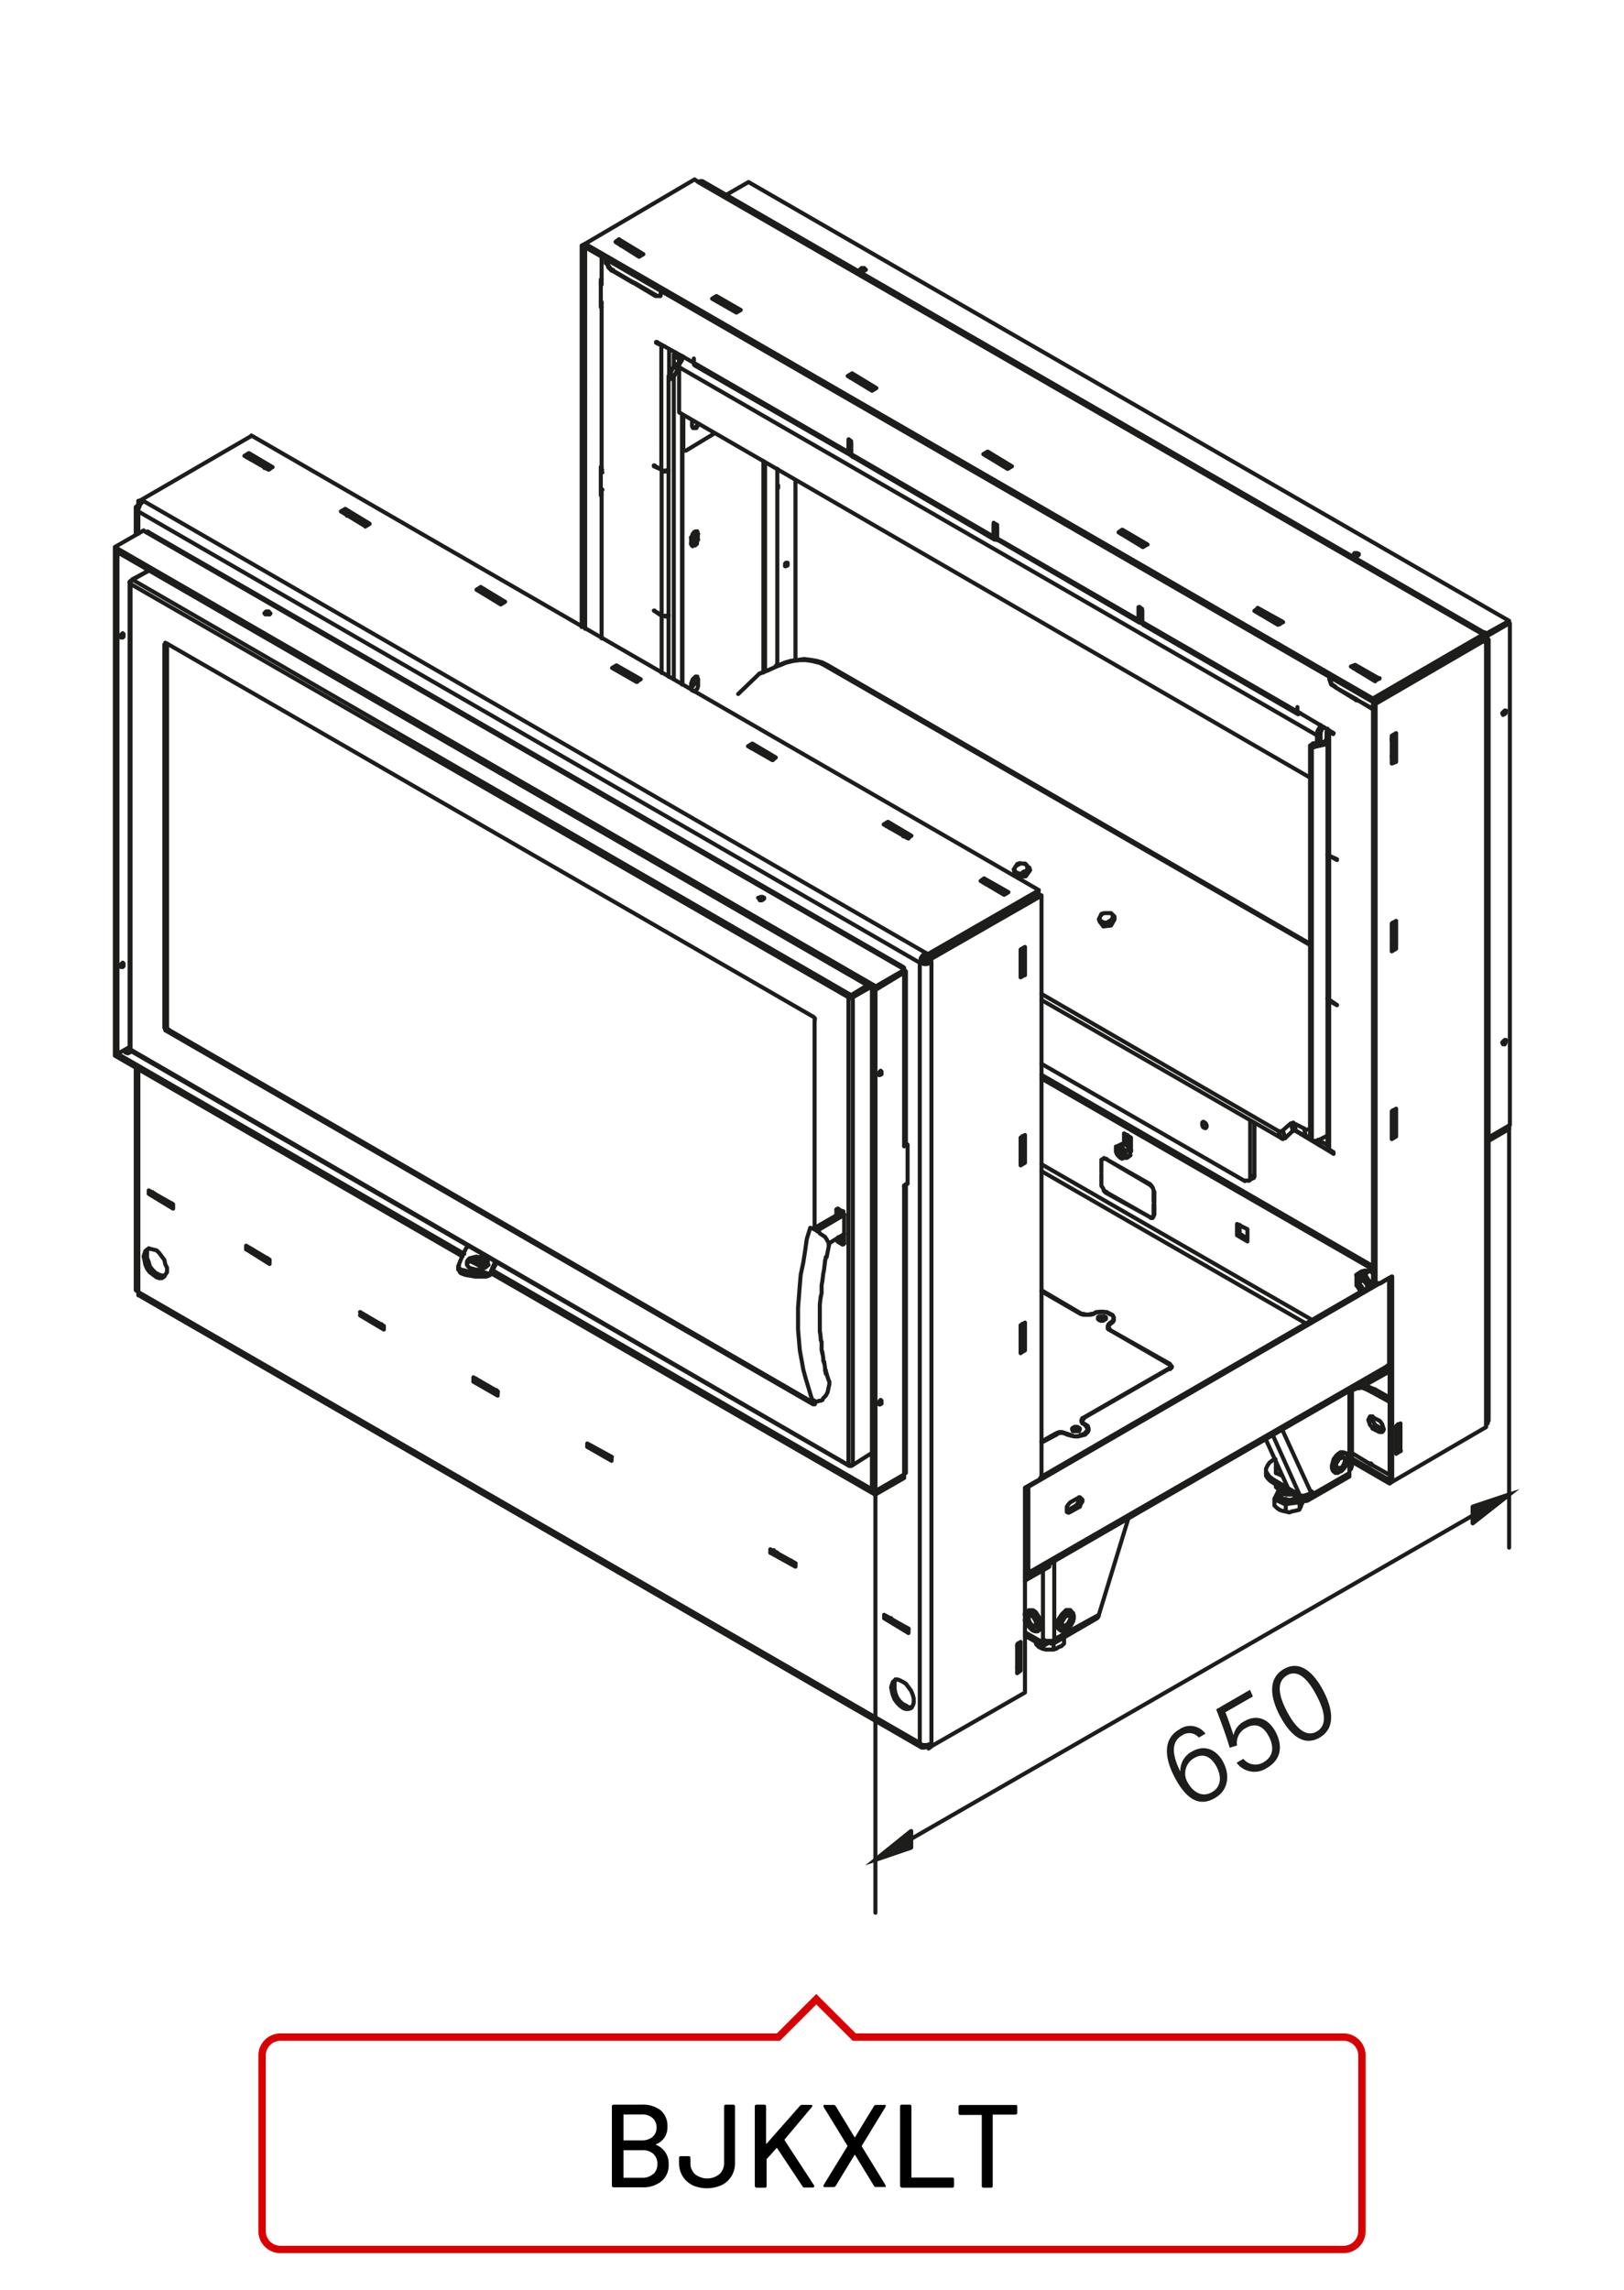 <?xml version="1.0"?>
<svg xmlns="http://www.w3.org/2000/svg" viewBox="0 0 220 310" width="300" height="423"><defs><style>.cls-1,.cls-3,.cls-4{fill:none;}.cls-1,.cls-3{stroke:#1d1d1b;stroke-width:0.55px;}.cls-1{stroke-linecap:round;stroke-linejoin:round;}.cls-2{fill:#1d1d1b;}.cls-3{stroke-miterlimit:10;}.cls-4{stroke:#d90003;}</style></defs><title>bjkxlt</title><g id="BJKXL"><g id="bjkxlt"><path class="cls-1" d="M92.57,60.82l.12.12m0,0-.12-.23m.24.23h-.12m.24,0h-.12m-.24-.23v.11m-.12-.23.12.12m0,0-.12-.12m4.36-2-3.88,2.35m-.36-.23v-4.6m-.12,0v4.48m0-12.37v.12m2,9.19v-.24m-.23.47.23-.23m-.35.35.12-.12m-.35.12h.23m-.23,0-.12-.24m.24.24h-.12m.23,0H94m.35,0H94.1m.35-.24-.11.24m.35-.47-.24.23m-.7,0v-.82m84.66,97.62,1.42-.71m-2.12.35V101.45m-.24,52.28V101.09m.24,53.23-.24-.47m0-.12.24.35m.47.36h.23m-.47,0h.24m-.47-.12.23.12m-.23-.36v.24m-.24-.47v-.12m2.12-53-1.53.35m-.24-.47,1.54-.23m.35-.47V99m-1.89,2.11h.24m-.35.24.11-.24m-.11.36v-.12m-.24-.24.24.36m.35-.36-.24-.47m1.77.12.24-.12m-.47-.23.23.35m0-.47-.23.12m.23-.24v.12m.12-.35-.12.23m-2.12.71v.23m.24-.35-.24.12m.35-.24-.11.12m2.12-.59-.12-.23m0-.94.12.23m0-.23h-.12m.12-.12V99m-2.36,6.24L92,55.76m87,43.1-.11.35m.23-.59-.12.24m.36-.47-.24.23m-.23.59v1.18m-.48.12v-1m.36-1.06.12-.35m-.36.71.24-.36m-.36.71.12-.35m-.12.7v-.35m0,.35L92,49.64m0-.36v.36m.24-.71-.24.35m.36-.7-.12.35m.35-.71-.23.36M92,49.64v6.12m77.13,104.09.59-.35m.23-.47-.58.35m.58-.12V159m-.11.47.11-.24m-.23.24h.12m-.95.35h-.23m.35,0h-.12m.36,0H169m.36-.23-.12.23m.12-.47v.24m.58-.59V152m-.58-.23v7.65m-.71.47L141.09,144m21.78,8.36v-.24m.12.47-.12-.23m.35.35-.23-.12m.35.12h-.12"/><path class="cls-1" d="M18.74,68.83l.12-.23m-.12.58v-.35m.71-1.06,106,61.23m-.23.59.23-.24m-.35.48.12-.24m-.12.47v-.23m.71.23.35.24m0-.47v.47M18.86,68.36l-.12-.12M19.1,68v.11m-.36.12v-.47m107,62.29v-.35m-1.18.59L18.74,69.18m15-7.89,3.19,1.89M34.05,62l-.36-.23m2.83,1.64-.24-.11m.6-.12-.48.35m0,0-3.29-1.88m0,0,.58-.36m0,0v.48m0,0-.23.11m99.85,57,3.3,1.88m-2.94-1.3-.36-.11m2.95,1.64-.35-.23m-3.07-1.53.47-.35m0,0v.47m0,0-.11.11m2.82,1.65-3.18-1.88m3.77,1.53-.59.35"/><path class="cls-1" d="M86.21,92.26l-3.29-1.88m0,0,.59-.35m0,.47-.12.11m.12-.58v.47m0-.47,3.29,1.88m-.47.24L83.51,90.5m3.29,1.41-.59.35M67.84,81.78l-3.29-2m0,0,.58-.35m0,.59H65m.11-.59V80m0-.59,3.3,2m-.47.12L65.13,80m3.3,1.41-.59.35M49.48,71.18l-3.3-2m0,0,.59-.35m0,.59h-.12m.12-.59v.59m0-.59,3.29,2m-2.94-1.29-.35-.12M49.59,71l-.11-.12m.58,0-.58.35m88.31,151.44.47-.36m0,0v3.89m-.35-.24v-.11m.35.35-.35-.24m.35.24-.47.35m0-.47.12-.12m-.12.59v-3.88m-18-3.54.47-.11m2.59,1.41.24.23M120.24,219l.48.23m-.48-.35V219m-.47-.36,3.3,1.89m-3.3-1.42v-.47m3.3,2.47-3.3-2m3.3,1.42v.58M33.34,169.16l.35-.12m2.59,1.41.24.12M33.69,169l.48.23m-.48-.35V169m-.35-.36,3.18,1.89m-3.18-1.41v-.48m3.18,2.48-3.18-2m3.18,1.41v.59m12.25,6.94.35-.23m15,9.18.35-.23m15.07,9.06.35-.23m0,0,3,1.65m-15.66-9.07.23.24m-2.94-1.65.59.23m-.59-.35v.12M51.71,179.4l.24.12m-2.83-1.65.47.35m-.82-.59L52,179.52m-3.18-1.42v-.47M52,180l-3.18-1.89M52,179.52V180m12.13,6.47,3.29,1.89m-3.29-1.3v-.59m3.29,2.48-3.29-1.89m3.29,1.3v.59m12.13,6.48,3.3,1.88m-3.3-1.42v-.46m3.3,2.35-3.3-1.89m3.3,1.42v.47M20.15,161.62l.48-.12m2.47,1.41.35.12m-2.82-1.53.35.24m-.35-.36v.12m-.48-.35,3.3,1.88m-3.3-1.41v-.47m3.3,2.47-3.3-2m3.3,1.41v.59m80.9,46.63.47-.23m2.59,1.53.35.12M104.82,210l.47.23m-.47-.35V210m-.47-.24,3.41,1.89m-3.41-1.42v-.47m3.41,2.36-3.41-1.89m3.41,1.42v.47M21.92,172.69h.35m-.7-.12.35.12m-.82-.36.47.24m-.94-.7.47.46m-.83-.94.36.48m-.48-1,.12.47m-.35-1.06.23.59m-.23-1.06v.47m0-.94v.47m.23-.82-.23.35m103.15,61.82h.47m-.82-.23.35.23m-.82-.47.47.24m-.83-.59.36.35m-.71-.82.35.47m-.59-1.06.24.59m-.35-1.18.11.59m-.11-1.06v.47m0-.94v.47m.11-.83-.11.36m-.36,1.29-.11-.59m.23,1.06-.12-.47m.36,1.06-.24-.59m.59,1.06-.35-.47m.7.83-.35-.36m.82.71-.47-.35m.83.47-.36-.12m.71.12h-.35m.7-.12-.35.12m.59-.47-.24.35m.36-.71-.12.36m.12-.95v.59m-.12-1.06.12.47m-.36-1.06.24.59m-.59-1.06.35.47m-.7-.94.35.47m-.71-.7.36.23m-.83-.47.47.24m-.82-.36.35.12m-.7,0,.35-.12m-.59.36.24-.24m-.36.59.12-.35m-.23.7.11-.35M19.57,170.57l-.12-.47m.23,1.06-.11-.59m.35,1.18-.24-.59m.59,1.06-.35-.47m.82.82-.47-.35m.94.7-.47-.35m.83.47-.36-.12m.71.12h-.35m.7-.23-.35.23m.47-.47-.12.24m.36-.59-.24.35m.24-.94v.59m-.24-1.06.24.47m-.36-1.06.12.59m-.47-1.06.35.47m-.7-.94.35.47m-.71-.83.36.36m-.83-.47.47.11m-.94-.23.47.12m-.82,0,.35-.12m-.59.35.24-.23m-.35.58.11-.35m-.23.71.12-.36m105.85,66.77v-.23m-.7.11-.12-.35m.12.47v-.12m.23.24-.23-.12m.47.12H125m.47-.12-.23.12m.71-.35.23-.24m-.59.24h.36m-.71,0h.35m-.7,0h.35m-.59-.24.24.24m1.29-106V236m-.35.71-.36-.24m.24-.23h.12M124.6,236V130.3M18.86,175.4l106,61.23m-106.1-61.7L124.6,236M18.39,144.55v29.91m0-105.75v3.65m.35,103h.12m-.12-.24v.24m0-.47v.23m-.35-.47v-.23m.12.35-.12-.12m.35.24-.23-.12m.23-30.15v30.27m0-105.75v3.06m106.8,57.94.24-.12m-.59.12h.35m-.47-.12.12.12m-.35.24-.24-.12m.59.23-.35-.11m.7.11h-.35m.71-.11-.36.11m.59-.23-.23.12m-.83-.36-.47.24M18.51,68.48l.23-.24m-.35.35.12-.11m-.12.35v-.24m.12.48-.12-.24m.35.35-.23-.11m106.68,60.05.23-.12m-.47.36.24-.24m-.47.59.23-.35m-.23.7v-.35m-.12.59.12-.24M19.21,68l.24-.24m-.47.47.23-.23m-.35.58.12-.35"/><path class="cls-1" d="M189.13,196.83v-3.77m0,0,.59-.35m0,0v3.76m0,0-.36-.23m0,0v-.12m-.82-96.56.59-.35m0,0v3.89m-.35-3.3v-.35m0,3.29v-.35m.35.71-.35-.36m.35.36-.59.23m.12-.47.12-.12m-.24.59V99.56m0,25.44.59-.36m0,0v3.77m-.35-3.18v-.35m0,3.3v-.47m.35.7-.35-.23m.35.23-.59.36m.12-.47.12-.12m-.24.59V125m0,25.43.59-.35m0,0v3.77m-.35-3.18v-.35m0,3.29v-.47m.35.71-.35-.24m.35.24-.59.35m.12-.47.12-.12m-.24.59v-3.77m4.12-59.34V91m9-4.48V192.35m-.12.36-.23.11m.23-.35v.24m.12-.36-.12.12m-.23.35V87M95.16,24.44,201,85.55m.47,1.3-.23.11m.35-.35-.12.24m.12-.36v.12m-.12-.35.12.23m-.35-.35.23.12m-.47.11-.12-.11m.36-.12-.36.12M94.81,24.44l-.24.11m.36-.11h-.12m.35,0h-.23M200.79,85.55h-.36m.59,0h-.23m.35,0H201m.24.24-.12-.24m.12.59v-.35m-.83-.24-105.86-61M200.9,86.26v-.12m.36.82v-.47M81.39,41h.11m-.11,25.44h.11m0,.47h-.11m0-3.77h.11M81.39,67V63.18m.11-21.67h-.11m0-3.77h.11m-.11,3.77V37.74M78.8,33.15V84.84m.47.24V33.39m0,0-.47-.24m0,0,.47-.23M94.1,24.2l.47.35m-15.3,8.84v-.47m0,0L94.1,24.2m91.73,174.16-2.71-1.65m2.71,1.53v.12M97.05,40l3.29,1.89M97.4,40.69l-.35-.24M100,42l-.35-.11m.7,0-.59.35m0,0-3.29-1.88m0,0,.59-.36m0,0v.47m0,0h-.24m18.61,10,3.29,2m-.35.12-2.94-1.53m3.29,1.41-.59.36m0,0-3.29-2m0,0,.59-.35m0,0v.59m0,0h-.24m18.61,10,3.29,2m-.47.12-2.82-1.53m3.29,1.41-.59.35m0,0-3.29-2m0,0,.59-.35m0,0v.59m0,0h-.24m18.49,10,3.41,2m-.47.12L152,72.24m3.41,1.42-.59.35m0,0-3.29-2m0,0,.47-.35m0,0v.58m0,0h-.12m18.49,10,3.41,1.89M170.88,83l-.47-.23m2.94,1.64-.24-.11m.71-.12-.71.35m0,0-3.18-1.88m0,0,.48-.36m0,0v.48m0,0-.12.11m16,9.31-3.29-2m0,0,.58-.23m0,.47h-.23m.23-.47v.47m0-.47,3.3,1.88M184,90.5l-.36-.12M186.54,92l-.36-.24m.71,0-.59.36M86.57,34.68l-3.18-2m3.77,1.65-.59.35m-2.71-2.35,3.3,2M84.33,33l-.47-.23m2.94,1.65-.23-.12m-3.18-1.65.47-.35m0,0v.47m0,0-.12.12m-49.69,26,106.68,61.58m.36.71v78.19M19.09,68l-.35-.24m.35-.12,15-8.71M19.09,68v.11m0-.11v-.36m.36.12-.36-.12m-.35.12.35-.12m119.17,60.88.59-.35m-.59,4.12v-3.77m.59,3.42-.59.35m.59-4.12V132m0,0-.36-.12M138.26,154l.59-.36m-.59,4.12V154m.59,3.41-.59.35m.59-4.12v3.77m0,0-.36-.12m-.23,22.14.59-.35m-.59,4.12V179.4m.59,3.42-.59.35m.59-4.12v3.77m0,0-.36-.24m-.23.12.23-.12m0-3v-.35m0,3.3v-.47m-.23-24.85h.23m0-3.06v-.35m0,3.41v-.59m-.23-24.84h.23m0-3.06v-.36m0,3.42v-.59m-12.36-1.41-.35-.12M140.73,121l.36.23m0,0-15,8.6m-.35-.24-.35-.23m0,0V129m.35.12-.35-.12m15.3-8v-.48m0,.48-14.95,8.59m0,0v-.47m14.95-8.6-14.95,8.6m0,.59L140.73,121M125.78,236.75v-.48m.35.24-.35.24m.35-.24V236m-.35.23.35.24m12.72-7.3-12.72,7.3m12.72-7.3V201.42m0,0,1.65-.94m.59-.71v-.35M141,200l.12-.24m-.36.59L141,200m-.47.47.23-.12M123,113.46l-3.29-1.88m0,0,.58-.36m0,.47-.23.12m.23-.59v.47m0-.47,3.18,1.89m-2.82-1.18-.36-.24m2.83,1.65-.24-.12m.59-.11-.47.35m-18.37-10.6-3.3-1.88m0,0,.59-.36m0,.47-.23.12m.23-.59v.47m0-.47,3.18,1.89m-.35.23-2.83-1.65m3.18,1.42-.47.35"/><path class="cls-1" d="M180.06,115.81l-.23-.12m.11,19.55-.11-.12m.23.24-.12-.12m-90.31-52V63.53m.59,19.79.35-.12m-.71.12h.36m-.59-.12.23.12m.36-19.55.35-.12m-.71.12h.36m-.59-.24.23.24m91.26,52.52v.11M88.57,62.94l1.06.59m-1.06-.47v-.12m91.49,52.87,1.06.48m0,.11-1.06-.59M89.63,63.53l-1.06-.47m.12-.12-.12.12m1.06,28V83.32m.59.11.35-.11m-.71,0,.36.11m-.59-.11h.23m90.2,52,1.06.71M88.57,82.61l1.06.59m0,.12-1.06-.71m.12,0h-.12m92.55,53.46-1.06-.59m-.23-.36v20.14m.23-19.78v20.13m-.23-20.25v-.24m.23.36-.23-.12m.11,20.14-.11-.24m.23.35-.12-.11m.71.47v.23m-.59-.59.59.36M89,40H88.8m.47,0H89m.47,0h-.24m.24-.23V40m.12-.59-.12.36m-7.42-4.24v-.36m.24.59-.24-.23m.35.58-.11-.35m.35.59-.24-.24m.48.48-.24-.24m-.59-1.18V35M88.8,40,86,38.33m-.24-.11-2.82-1.65m0,0,.11-.12M89.39,40l.12-.12m0-.11v-.36m-.12.59.12-.23m-.35.23h.23m-.59-.12.36.12m.35-.59h.12m-6.71-2.94,2.82,1.65m-3.06-1.89.24.24m-.48-.59.24.35m-.47-.7.23.35m-.35-.71.12.36M82.09,35v.11M86,38.22l2.82,1.64M86,38.22v.11m0,0v-.11m-.24-.12v.12m94.32,53.45v-.11m0,.35v-.24m.12.59-.12-.35m.24.71-.12-.36m.47.59-.35-.23m.59.35-.24-.12m3.06,1.89L180.89,93M186,96l-2.12-1.29m-3.77-3.07v-.11m.12.47-.12-.36m.24.83-.12-.47m.35.7-.23-.23m.59.47-.36-.24M186,95.91l-2.12-1.17m-.12-.12L180.89,93m2.82,1.77v-.12m.24.12h-.12M93.75,72.6v.12m.12-.36-.12.24m.12-.35v.11m-.12,19.9v.12m.12-.35-.12.23m.12-.35V92m31.91,37.68-.24.23m3.77-2.35-.35.23m.47-.23h-.12m-3.53,2.47-.24-.12m-.12.12-.11.12m.23-.24-.12.12m12.84,24.14h.24m-.24.35.47-.23m-.47,2.59.47-.35m-.47,23.08h.24m-.24.35.47-.24m-.47,2.48.47-.24m0,0v-2.24m0,0-.23-.11m.23-23.08v-2.24m0,0-.23-.12m-.24-25.08.47-.24m-.47,2.48.47-.24m-.47-2.35h.24m.23,2.35v-2.24m0,0-.23-.11m-2.59-7.89h-.12m-.36-.12.48-.24m-2.36-.82.35-.24m-11.07-6.12h-.11m-.36-.12.47-.23m-2.35-.94.35-.24m15.08,8.71v.36m-2-1.42,2,1.06M122.83,113v.35m-2-1.53,2,1.18M47,69.77l.47-.35M49,70.83l.47-.23m0,.35h-.23m.23,0V70.6m0,0-2-1.18m-13.54-7.3.36-.24m1.53,1.42.47-.24m0,.24-.12.11m.12-.11v-.24m0,0-2-1.18M138.5,182.58v-.47m0-24.85v-.59m0,23v-.36m0-47.45v-.59m0,23v-.35m0-25.08v-.36M136.14,121l-.23-.11m-12.84-7.42-.24-.12m10.84,6.24-.36-.23m-12.71-7.3-.47-.36M86.33,92.26,83.51,90.5m21.19,12.36-2.83-1.76M68,81.67,65.13,80m-15.54-9L49.47,71M36.52,63.41l-.23-.11m10.83,6.24-.35-.12M34.05,62l-.35-.23m101.14,62.64h-.11m2.35-1.3v.12M79.27,33.39,186,95m0-.47L79.27,32.92M188.19,185.64h-.12m-4.95,12.25,5.07,2.94m-37.33-22v-.12m37.33,21.67-5.07-2.94M186,173V95m.35,78.31V95.21m0,0L186,95m15-8.71.36.23M186,95l15-8.71M186,95V94.5m15-8.71L186,94.5m15-8.24v-.47m-.47-.24.47.24M186,95l15-8.71m.36.23-15,8.72m2.24,105.38-.35.24m0,0v-.47m0,0v-.12m13.07-7.42v.36m0,0-12.72,7.41m0,0-.35-.35m0,0V184.7m.35-11.89v27.78M187,173.75l1.53-.94m-2.35.7.35.24m-.59-.36.24.12M186,173v.35m.35-.11L186,173m.35.59v-.35m.24.47-.24-.12m.36.12h-.12m.47,0h-.35m3.06,22.72-.59.36m0-.47.24-.12"/><path class="cls-1" d="M36.17,82.73h.23m-.35,0h.12m-.35.23.23-.23m-.12.35L35.82,83m.23.12h-.12m.36,0h-.24m.47,0h-.23m67.23,38.5-.12.12m.12-.23v.11m-.23-.23.23.12m-.47-.12h.24m-.47.12.23-.12m-.35.12h.12m0,.11-.12-.11m.24.35-.12-.24m.35.24h-.23m.46-.12-.23.12m19.31,38.74v-.12m.47-5.53-.47.23m.47,5.07v-5.3m0,0-.23-.12m-.24,5.65.47-.23m-3.53-14.84-.24.12m.24-.36v.24m0-.35v.11m-.12-.23.12.12m-.24,0,.12-.12m-.23.35.11-.23m-.11.35v-.12m0,.24v-.12m.11.12h-.11m.35,44.51-.24.12m.24-.36V190m0-.35v.11m-.12-.23.12.12m-.24,0,.12-.12m-.23.35.11-.23m-.11.35v-.12m0,.24V190m.11.12h-.11M16.74,86.14l-.12.12m.12-.36v.24m0-.35v.11m-.12-.23.12.12m-.24,0,.12-.12m-.23.23.11-.11m-.11.35V85.9m0,.36v-.12m.23.12h-.23m.35,44.51-.12.12m.12-.36v.24m0-.35v.11m-.12-.23.12.12m-.24,0,.12-.12m-.23.23.11-.11m-.11.35v-.24m0,.36v-.12m.23.12h-.23m101.73,66.17-.23-.11m0,0,.23.11M20,71.89,19.8,72m.35,0L20,71.89M19.8,72l-.35-.23m.35,5.53V77m.12,0v.35m134.94,7.18,21,12.13M154.75,84.37l.11.12m-.11-.35v.23m21.19,12.25.24-.12m-.36.12h.12m-.23-.12.11.12m-.11-.35v.23m-21-12.36,21,12.13m-21-13.9v1.77m-.48-2,.48.23m-.48,1.53V82.14M135.2,73.07l19.19,11.19M135.08,73.07h.12m-.12-.24v.24m19.43,11.19h.12m-.24-.12.12.12m-.24-.36.12.24M135.08,72.83,154.27,83.9M135.08,71v1.88m-.47-2.12.47.24m-.47,1.65V70.71m-19.08-8.94L134.73,73m-19.31-11.3.11.12m-.23-.36.12.24M134.73,73H135m-.35-.23.12.23m-.12-.35v.12M115.3,61.41,134.61,72.6M115.3,59.65v1.76m-.35-2,.35.24M115,61.18V59.41M94.1,49.4l21.08,12.13M94,49.28l.12.12M94,49.05v.23m21.2,12.25.12.12m-.35-.24.23.12m-.23-.35v.23M94,49.05l21,12.13m60.76,34.5v.59m0,0v-.59M94,48.46v.59m0,0v-.59m81.73,47.81,4.94,2.94m-91.73-53L94,49.05M89,46.22l-.12.12m91.73,53-.59-.35m.59.23v.12m-91.73-53v-.12m.71.47-.71-.35m1.3,17.31.35-.12m-.71.12h.36m-.59-.12.23.12m.83-16.49v3.42m-.83-3.77h.24m-.47-.12.23.12m-.23,16.72V46.69m96.55,45.22H186m.23-.35-.47.23m-1.53-1.41-.35.35m2.35.83v.35m-2-1.53,2,1.18m-13.07-7.3-.23.11m.23-.35-.47.24m-1.53-1.42-.47.24m2.47.94v.24m-2-1.42,2,1.18M84.56,32.92l-.47.23m2.48.94-.47.24m.47,0-.24.12m11.31,6-.36.24m2.36.94-.36.23m.36,0L99.4,42m.24-.12v-.23m0,0-2-1.18M86.57,34.33v-.24m0,0-2-1.17m104,92.31h.12m.35.12-.47.24m.47,2-.47.24m-107-64.3-.11.12m107.15,87h.12m.35.12-.47.23m.47,2-.47.24m-107-87-.11-.12m0-2.23h.11M189,150.79V153m-.35-2.35.35.12m0-25.44v2.24m-.35-2.36.35.12m0-25.43-.47.23m.47,2-.47.23M81.5,38.21h-.11M188.54,99.92l.12-.12M81.5,40.8l-.11-.11m0-2.24h.11M189,99.92v2.24m-.35-2.36.35.12M81.5,86.38V66.24m0-2.35V40.8m0-2.35V34.68M186.42,92l-.24-.12m-12.83-7.42-.24-.23M184,90.5l-.47-.12M170.76,83l-.35-.23M155,73.89,152,72.24M118.24,52.7l-2.94-1.65M136.61,63.3l-2.94-1.65M99.87,42.1l-.23-.24M86.8,34.45l-.23-.12M97.4,40.69l-.35-.24M84.33,33l-.47-.11m104.8,120.81v-.59m0-24.84v-.59m0,23v-.35m0-47.46v-.47m0,22.84v-.35m0-25.08v-.24M175.35,153l5.3,3.18m-2.12-1.88,1.3.7m0-56.4v16.84m.11-16.6-.11-.24m.23.36-.12-.12m.12.12v16.83m-.12-.23-.11-.12m.23.35-.12-.23m-.11-.12v19.67m.23-19.32v19.55m-.23-19.66v-.24"/><path class="cls-1" d="M186.18,192.71l.12.23m-.35-.59.23.36m-.23-.59v.23m0-.59v.36m.59.94-.59.35m-.12-1.65.12.12m-.35-.12h.23m-.35.24.12-.24m-.24.47.12-.23m0,.59-.12-.36m.24.71-.12-.35m.35.59-.23-.24m.35.47-.12-.23m2.36-4-1.89-1.06m-.47.36,2.36,1.29m1.17,6.48v-.12m-1.17,3.53-2.71-1.53m3.88-5.3.12.24m0,0-.35.12m.35-.12V196m0,0-.35.24m-3.42,1.88-.11.12m-47.69,27.67v-.12m0-3.29.23.11m0,0-.35.24m.35-.24v3.07m0,0-.35.11M63.13,169l.36-.36m-.59.83.23-.47m2,3.3h.7m-1.41,0h.71m-1.42-.12.71.12M63,172l.7.24m-1.29-.36L63,172m0,.59-.59-.23m1.29.35-.7-.12m1.41.24-.71-.12m1.42.12h-.71m1.41,0h-.7m-3-1.53.71-1.77m4.24,1.29L66.55,172m0,.36.71-1.42m-5.19.94v-.47m4.13,1h-.36m.59-.12-.23.12m.35-.36-.12.24m.12.12V172m-.71.36v.47m-3.41-.47v-.48m-.36-.35.12-.23m0,.35-.12-.12m.36.35-.24-.23m4.24.94.12-.23m-.35.35.23-.12m-.59.24.36-.12m-3.89-.47.12.12m-.24-.36.12.24m-.24-.36.12.12m2.36-1.88.47.11m-.94,0,.47-.11m-.94.23.47-.12m-.71.36.24-.24m-.36.47.12-.23m-.12.59v-.36m.12.59-.12-.23m.36.47-.24-.24m.71.36-.47-.12m.82.23-.35-.11m.94.11h-.59m1.06-.11-.47.11m.82-.35-.35.24m.59-.47-.24.23m.24-.47v.24m0-.48V171m-.24-.59.24.35m-.59-.59.35.24m-.82-.24h.47m-2.12.71-.12.36m.47-.48-.35.12m.82-.35-.47.23m1-.23h-.48m1,0h-.47m.82.23-.35-.23m.7.35-.35-.12m.59.48-.24-.36m138.6-86.55v67.95M101.4,24.56,204.44,84M201.61,154l2.83-1.64m0,0v.47m-2.83,1.65,2.83-1.65m0-.47L201.61,154M98.34,26.32l3.06-1.76m103,59.81V84m0,.35-3.07,1.77M204.44,84l-3.18,1.77m.11.35,3.07-1.77m-21.08-9.3.12-.23m-.12.35v-.12m.12.12h-.12m.35,0h-.23m.47,0h-.24m.36-.12-.12.12m.12-.24v.12m-.24-.23.24.11m-.36-.11h.12m-.35,0h.23M116.47,36.45l.12-.12m-.12.24v-.12m.24.23-.24-.11m.48.11h-.24m.36-.11-.12.11m.35-.23-.23.12m.11-.24.12.12m-.23-.24.11.12m-.47-.12h.36m-.48.12.12-.12m86.9,60.17.24-.23m-.35.35.11-.12m0,.36-.11-.24m.35.12-.24.12m.36-.24-.12.12m.12-.35v.23m0-.35v.12m-.12-.12H204M203.61,141l.24-.23m-.35.35.11-.12m0,.36-.11-.24m.35.24h-.24m.36-.24-.12.24m.12-.47v.23m0-.35v.12m-.12-.12H204M15.56,74.48v68m.35-67.71v67.94m50.64,29.68,52.05,30M63.84,170.8l1.65.83M15.56,142.9l47.1,27.2M66.78,172l51.82,29.91M64.43,170.57l1.41.94M15.56,142.43,62.9,169.75m55.7,32.14V134m-.48,67.7V133.71m.48-.23L15.56,74M118.6,134l-103-59.47M20.15,72l102.21,58.88m-.23.11L19.8,72m102.92,59.47v23.31m-.24-23.55-.35-.24m.35,0v.24m-.23-.35.23.11m-.35,0,.12-.11m.35.7-.12.12m.12-.35v.23m-.12-.35.12.12m0,23.55-.12.23m.24-.35-.12.12m-.12.23V131.71M15.56,142.43v.47m.35-.24-.35-.23m.35.23,1.65-.94m105.16,18.6v39.1m-.12-39-.12.12m.24-.24-.12.12m-.12,39.09v-39m.12,39h-.12m.24-.11-.12.11m-4,2.36v.47m0-.47,3.88-2.24m0,0v.48m-3.88,2.23,3.88-2.23m-4.36,1.52.48.24m3.88-2.24-3.88,2.24m3.88-2.36v.12m0-68.06v-.35m0,.35L118.6,134m0,0v-.47m3.88-2.24-3.88,2.24m3.88-1.89v.12m-4.36,2,.48.24m0,0,3.88-2.36M15.56,74.48V74m0,0,3.89-2.24m-3.54,3-.35-.24m1.77,68.06-.35-.11m0,0,.58-.36m.24.24-.47.23M36.64,83l-.12.12m0-.24.12.12m-.24-.24.12.12"/><path class="cls-1" d="M111.18,189.65l.23-.12m-.47.12h.24m-.47.11.23-.11m-.47.11h.24m-.48-.11.24.11M112.82,168l1.54-.94m-.12-3.07-3.89,2.24m.59.24,3.42-2m-4.13,1.88.12-.12m.59.24-.59-.24m.59.24-.23.23m1.76,1.53-.23.24m.58-.47-.35.23M106.7,76.48l-.23.12m.23-.35v.23m0-.35v.12m-.11-.12h.11m-.23,0h.12m-.24.12.12-.12m-.12.35v-.23m0,.35v-.12m.12.12h-.12M105.41,66l-.12.23m.12-.35V66m0-.24v.12m0-.24v.12m-.12-.12h.12m2.35-.71V89.32m6.36,78v.82M103.64,62.59V90.85M93.87,73.3l-.24.12M94,73l-.12.35m.12-.58V73m.58,0L94,72.72M94,72v.71m.58-.47L94.1,72m-.23,20.84-.24.24m.36-.47-.12.23m.12-.47v.24m.58,0L94,92.38m0-.59v.59m.58-.47-.47-.24m11.19-28.26V89.79m-.12.24-.12.11m.24-.35-.12.24m-1.76-27.68V91m-9-17.67.11-.35m-.11.59V73.3m-.24.48.24-.24m-.47.24h.23m-.35.11.12-.11m-.24,0,.12.11m-.24-.35.12.24m.82-.83v-.7m-.82.35-.12.12m.24-.47-.12.35M94,72l-.12.24m.35-.36L94,72m.47-.12h-.24m.24.12v-.12m.11.36L94.46,72m-.83.71v.82m.94,19.31v-.23m-.11.59.11-.36m-.23.47.12-.11m-.36.35.24-.24m-.35.24h.11m-.47-.35.12.23m.82-.82v-.71m-.82.24-.12.35m.24-.59-.12.24m.24-.36-.12.12m.35-.35-.23.23m.47-.23h-.24m.24.11v-.11m.11.35-.11-.24m-.83.83v.71M92.45,48.34v-.12m0,44.4V56.11M90.57,91.56V51.17m.94-3.53-.12.11m1,.94v-.58m0,44.51V56M91.28,91.91V51.29m-.12-1.54-.47,1m.7,0,.48-1m.11-.47v-.94m-.7,0v.83m0,2.12-.71-.12m0-.36.12-.11m-.12.23v-.12m0,.36v-.24m.12-.23h.7m.48-1h-.71m.12-.35v-.23m0,.47V49.4m-.12.35.12-.11m0,1.41v.24m0-.48v.24m.11-.35-.11.11m.7-1.17-.11.11m.11-.23v.12m0-.36v.24m-.7-.35.7.11m-.59-1.53.48.12m.11.35v.12M92.1,48l-.12.23m0,.12h-.7m0-.47.11-.12m-.11.36v-.24m0,.47v-.23m33.79,82,.71-.47m62.41,55.58-3.77,2.12m0,.47,3.77-2.12m-3.77,2.12v-.47m-.24.59.24-.12m-.35.12h.11m-.35-.12.24.12m-.24-.24v.12m.59-.47v.12M142.15,212v-.36m0,0v.47m0,0V212M122.6,220.5l.24-.12m-.24-.12v.24m-1.89-1.06,1.89,1.06m-1.89-1.42v.36m-13.54-7.78.24-.11m-.24-.24v.35m-1.88-1.17,1.88,1.17m-1.88-1.41v.24M23,163l.24-.12M21,161.62v.24m2,.94V163m-2-1.17L23,163m13.19,7.54.12-.12m-2.12-1.3v.24m2,.94v.24m-2-1.18,2,1.18M51.6,179.4h.11m-2.12-1.29v.23m2,.94v.12m-2-1.06,2,1.06m.11-.12v.12m90.44,32.26-3.3,1.89m0,.47,3.3-1.89m-19.31,8.25.23.12M120.24,219l.47.12m-13.3-7.53.35.11M20.62,161.38l.36.24M104.82,210l.47.23M33.7,168.92l.47.23m-11-6.24.23.12m25.67,14.84.47.24m-13.3-7.66.23.12M64.43,186.7l.59.35M51.71,179.4l.24.12m27.9,16.13,3,1.65m-15.66-9.07.23.24m-.47-.12.24-.12M65,187.05v.12m1.88.94v.24M65,187.17l1.88,1.18m116.34-.24.59-.23m2,.59.47-.36m-2.35-.35-.12.12m1.41-.24h-.58m1.05.24-.47-.24m1.06.47-.59-.23m-.58.23.7.36m-1.29-.59.59.23m-1.06-.23h.47m-1.06.23.59-.23m-.95.35.36-.12m3.06,4.95.82.47m-.47.35-.94-.47m1.41.12-.47.35m.47-.35h.12m-.47.35h-.12m.36,0H187m.35-.11-.11.11m.23-.35-.12.24m0-.59.12.35m-.23-.71.11.36m-.35-.71.24.35m-.36-.47.12.12m-1.06-.59.94.47m-.59.59.24.12"/><path class="cls-1" d="M109.29,167.74l.47-1.53m-.7,3.18.23-1.65m-.47,3.18.24-1.53m-.59,3.18.35-1.65m-.47,3.06.12-1.41m-.24,2.94.12-1.53m-.24,3.06.12-1.53m-.12,3.07V177m0,3v-1.41m.12,2.82-.12-1.41m.24,2.82-.12-1.41m.36,2.71-.24-1.3m.47,2.6-.23-1.3m.58,2.59-.35-1.29m.71,2.47-.36-1.18m.71,2.36-.35-1.18M112,170.1l.35-1.77m-.7,3.42.12-1.06m-.36,2.7.12-1m-.23,2.7V174m-.24,2.59.12-1.06m-.12,2.59v-.94m0,2.48v-.95m.12,2.36-.12-.94m.24,2.35v-.82m.23,2.23-.12-.82m.36,2.12-.12-.82m.59,2.47-.36-1.18m0-.12h-.11m.11.47-.11-.58m.11.35V186m0-.47v.24m-.11-.35.11.11m-.11-.11v-.24m-.12-.59-.12-.47m.12.24v.23m-.12-.35.12.12m-.12-.24v.12m0-.12v-.24m-.12-.58-.11-.59m.11.35v.24m-.11-.48.11.24m-.11-.35v-.24m0-.7-.12-.48m.12.36v.12m-.12-.36.12.24m-.12-.36v-.23m-.12-.71v-.59m0,.24v.35m0-.59v-.11m0-2.36v-.71m0,.47v.24m.12-1.65.12-.59m-.12.47v.12m.12-1.65.11-.59m.12-1,.12-.59m.12-1.06.11-.59m-.11.47v.12m.11-.59H112m-.94,8.71v-.59m0,.36v.23m0-.59v-.12m-1.18-11.89h-.12m.24,0h-.12m.36.12-.24-.12m.47.24-.23-.12m.46.23-.23-.11m.47.23-.24-.12m.36.36-.12-.24m.47.47-.35-.23m.71.47-.36-.24m.59.59-.23-.35m.35.59-.12-.24m.24.36-.12-.12m.23.35-.11-.23M110,189.41l.24.23m-.36-.58.12.35m2.35-2.36-.11-.23m.11.59v-.36m-.11.83.11-.47m-.23,1.06.12-.59m-.36,1.06.24-.47m-.59.82.35-.35m-.47.59.12-.24"/><path class="cls-1" d="M113.41,167.86V168m-.11-.24.11.12m.83.59.12-.12m-.24.12h.12m0-4.48h-.12m.12.24V164m.12.36-.12-.12m-.83-.59-.11.12m.23-.12h-.12m.48,4.36.47.35m-.83-4.71v.71m.59,4.12-.59-.36m.83-3.76v4m-.83-4.71.59.35m-.82.47v-.7M22.63,139l-.36.12m0-51.93.36-.12m0,52.52.23-.24M110.35,190l-.23.12m-87.49-51V139m.11.35-.11-.23m.23.23h-.12m-.35.12.24.12m-.24-.24v.12m-.12-.35.12.23m88,50.76V190m-.12.12h.12m-.23,0h.11m0-52.4-.11-.12m.23.23-.12-.11m.12.35v-.24m-88-50.75-.12.12m.12-.24v.12m.24,0L22.39,87m.47,52.4L110.35,190M22.63,87.08V139m87.49,51.11L22.63,139.6m87.72,50.05V190m0-51.93v28.14M22.63,87.08l87.49,50.52m-87.85,1.53V87.2m93,47.69,2.47-1.41M115.53,135l2.48-1.42m.12,63.12-2.6,1.65M17.8,142.31l97.26,56.17m-97.5-56.41h.12m-.12-.12v.12m97.74,56.29h.23m-.35,0h.12m-.36,0h.24m-97.5-56.17.12.12m-.12-.24v.12m0-.12,97.26,56.29m.24.12h.12m-.24,0h.12m-.24-.12.12.12m.24,0,.23-.12M17.68,78.6h.12m97.5,56.29.23.12m-.23-.12.23.12m-.35.11-.24-.11m.36.11h-.12m.35-.11-.23.11m0-.23-.36.12M17.56,78.72l.12-.12m-.12.24v-.12m.12.24-.12-.12m.24-.24h-.12m97.5,56.06h.12m-.24.23.12-.23m-.24.35.12-.12M17.8,78.6l.12-.23m-.24.35.12-.12m-.12.36v-.24M114.94,135,17.68,79m.24-.59,97.38,56.29m2.12-1.3-2.12,1.3M17.92,78.37l2.23-1.18m97.62,56.29-2.47,1.41"/><path class="cls-1" d="M149.45,178.22h.11m-.47,0h.36m-.59,0h.23m-.35.12.12-.12m-.12.36v-.24m.12.35-.12-.11m.35.23-.23-.12m.59.12h-.36m.47-.12-.11.12m36.5-7.42-44.86-25.9M186,171.86,141.09,146m11.65,7.65v1.18m-.47,0v-1.41m.94,2.47-.11.12m.11-.36v.24m0-1.89v1.65m-.94-2.23.94.58m-2.47,25-.35.24m.47-.59-.12.35m.12-.59v.24m-.12-.59.12.35m-.47-.47.35.12m-.82-.36.47.24m-.94-.35.47.11m-.95-.11h.48m-.95.11.47-.11m-.94.35.47-.24m2.36,1.06v-.11m7.89,6.35-.24-.23m.24.35v-.12m-.24.36.24-.24m-.24-.35v.12M145,194.36l-.35-.12m.94.23-.59-.11m1.06.11h-.47m.94-.11-.47.11m.94-.23-.47.12m.83-.48-.36.36m.47-.59-.11.23m.11-.47v.24m-.11-.59.11.35m-.47-.59.36.24m0,.71v-.12m-.71-.94v-.36m.12-.23.23-.24m-.35.35.12-.11m-.12.35v-.24m.12.48-.12-.24m.35.35-.23-.11m-2.47,1.41.35.12m-.71-.24.36.12m-.71-.12h.35m-.7.12.35-.12m-.47.24.12-.12m6.94-14.48v.23m.12-.59.12-.11m-.24.35.12-.24m-.12.47v-.23m.12.35-.12-.12m.24.36-.12-.24m-3.53-2h-.24m.59.12-.35-.12m.7.12h-.35m.71-.12-.36.12m.59-.12h-.23M167.93,167l1.06.7m0,.36-1.41-.83m1.41-.82v1.65m-1.41-2.36,1.41.71m-1.06-.59V167m0,0-.35.23m0,0v-1.53m-17.19,14.37,8.12,4.59m0,.59L147,191.88m-5.88-17.19,5.41,3.18m-3.41,16.37-2,1.06m46.51-9.78-48.16,27.79m.23-.59,48.05-27.67M139.2,213.31l-.35-.11m.59.11h-.24m.35-.23-.11.23m.23-.59-.12.36m-.7-.36H139m.35.24.35-.24m-.35.24-.47-.24m48.87-27.43v-.24m0,.35v-.11m-.12.23.12-.12m-10.84-6.23-35.79-20.61m0-.94,36.62,21.07m10,6.36.47-.35m-43.22,20-.35-.24m1.41-.35-.35-.24m-.71-.47,1.06-.59m-1.29.83.23-.24m-.47.59.24-.35m-.24.59V204m0,.47v-.23m0,.47v-.24m.24.35-.24-.11m.47,0-.23.11m1.29-.7-1.06.59m1.3-.71-.24.12m.35-.47-.11.35m.35-.71-.24.36m.24-.59v.23m-.24-.47.24.24m-.35-.35.11.11m-.35,0,.24-.11m-1.65,1.76,1.06-.59m-1.18.71.12-.12m1.53-1.41v-.35m-.12.7.12-.35m-.24.59.12-.24m-.35.47.23-.23m-6.59-2.36L188.19,173m-49,28.26h.12m0,0V213m1.77-13.07,45.33-26.26m1.77-.59h-.12m.12,11.66V173m-31.91-8.36-.12.12m-6.6-8-.11.12m-.24,3.41v-1.41m0,1.3v.11m0,.24v-.24m.24.59-.24-.35m.35.71-.11-.36m.35.59-.24-.23m.36.11-.12.12m6,3.3-6-3.3m6.12,3.42-.12-.12m.36.12h-.24m.36-.24-.12.24m.23-.47-.11.23m.11-1.65v1.42m-.11-1.42h.11m-.11,1.42V163m.11,1.3-.11.12m0,.23v-.23m-.12.35.12-.12m-.36.12h.24m-.36,0h.12m-6.12-3.42,6,3.42m-6.24-3.65.24.23m-.35-.47.11.24m-.35-.59.24.35m-.24-.59v.24m0-1.53v1.29m0-1.41V159m0-1.77v1.42m0-1.65v.23m.24-.35-.24.12m.35-.12h-.11m.35,0h-.24m.36,0h-.12m6,3.53-6-3.53m6,3.41v.12m.12.12-.12-.12m.36.35-.24-.23m.36.59-.12-.36m.12.59v-.23m.11.23h-.11m0,1.3v-1.3m.11,1.3h-.11m.11.12-.11-.12m.11-1.18v1.3m-.11-1.65.11.35m-.23-.71.12.36m-.36-.71.24.35m-.36-.47.12.12m-6.12-3.53,6,3.41m-6.24-3.53.24.12m-.35,0,.11-.12m-.35.24.24-.12m-.24.35V157m0,1.53v.12m0,0v-1.42M20.15,77.19,17.68,78.6m-.12.12V142m.12-63v63.11M115.53,135v63.35m-.59,0V135m-1.64,28.73.23-.12m0,4.48.36-.12m.47.35-.24.12m-.59-.71v-.23m.24.35-.24-.12m.36.24-.12-.12m-.36.12.12.12"/><path class="cls-1" d="M173.59,202v-.12m0,.59v-.59m-.59.71v-.12m1.88-.12h.35m-.7,0h.35m-.71,0h.36m-.71-.12.35.12m-.58-.35.23.23m1.65.59.12-.23m-.36.35.24-.12m-.59.24.35-.12m-.7.12h.35m-.71-.12.36.12m-.71-.12h.35m-.58-.24.23.24m-.23-.47v.23m2.23.36.24-.24m-.71.47.47-.23m-.94.35.47-.12m-.94.12h.47m-.94-.12.47.12m-.94-.35.47.23m-.71-.35.24.12m-.36-.47.12.35m-.12-.59v.24m.12-.59-.12.35m.48-.59-.36.24m1.42.35.35-.12m-.71.12h.36m-.71-.12.35.12m-.47-.35.12.23m-.35-.35.23.12m-.35-.35.12.23m-29.44,19.78v.83m-1.42,0v.82m-2-.82V223m-.47-.71.12.36m.82.58.47.12m-.94-.35.47.23m-.58-.35.11.12m-.35-.35.24.23m3.17,0,.36-.35m-.71.47.35-.12m-.7.35.35-.23m-.71.35.36-.12m-.94.12h.58m-1.06,0h.48m41-35.21v10.37m-.11.35-.24.24m.24-.36v.12m.11-.35-.11.23m-.24,1.18v-.47m0-11.19v10.84m0,0v.35m0,0-4.83,2.82m-6.47-2.82v-.35m.47-1.07.47-.35m-.71.71.24-.36m-.47.83.23-.47m-.23.82v-.35m.23.7-.23-.35m.47.71-.24-.36m.71.71-.47-.35m.47.82v-.47m-.35.24.35.23m-.71-.58.36.35m-.59-.71.23.36m-.23-.71v.35m.94-2.12.35-.12m10,1.89-5.53,3.18m-.83,0-4-2.36m4.83,2.83,5.53-3.18m-10.36.82,4,2.36m.83,0v-.47m-.24.59.24-.12m-.59.12H177m-.59-.12.24.12m-.24-.59v.47m.24-.36-.24-.11m.59.11h-.35m.59-.11-.24.11m.71-.82.23.35m0,0-.35-.23m-3.89-8.48,3.89,8.48m-1.29.47-.24-.12m.59.12h-.35m.7-.12-.35.12m.7-.24-.35.12m.59-.35-.24.23m-4.94-8,3.65,8.12m1.53-.35.12-.12m-3.18-.35,1.53.82m-4.59-7.53,3.06,6.71m-25.67,17.07,4-13.07m-4.24,13.54-5.89,3.42m6.13-3.89-6,3.3m6-3.18v-.12m-.12.35.12-.23m-.24.35.12-.12m-7,3.18-.47.24m0-.47v.47m0,0L138.85,221m2.47,1.41L138.85,221m0,.47,2.47,1.41m.35-.71-.35-.23m.71.23h-.36m.71,0H142m.7,0h-.35m.47-.23-.12.23m-.58.24v-.24m-.83.71v-.47m1.53-11.19v10.72m-.47.59-.23-.12m.47.12h-.24m.35-.12-.11.12m.23-.24-.12.12m.12-.47v.35m-1.53.12.47-.24m-.47-9.53v9.3m.83.47-.83.47m6-29.32v.24m3.53-15.31v.35m7.77,6.12v.24m-11.77,6.71,11.65-6.71M146.62,192l.24-.12m-.36.36.12-.24m-.12.47v-.23m.12.46-.12-.23m.36.35-.24-.12m.24-.82V192m.23,1.06-.23-.24m.47.59-.24-.35m.24.59v-.24m-.24.47.24-.23m-.47.47.23-.24m-.59.36.36-.12m-.83.35.47-.23m-.94.23H146m-1.06-.23.59.23m-.94-.35.35.12m-.71-.24.36.12m-.71-.24.35.12m-.7-.12h.35m-.7.12.35-.12m-.59.24.24-.12m1.41.12v.12m-3.53.94,1.88-1.06m0,0v.12m3.41-16.37-5.29-3.06m5.65,3.18-.36-.12m.71.12h-.35m.71,0h-.36m.71,0h-.35m.7-.12-.35.12m.7-.36-.35.24m.83-.24h-.48m.95,0H149m.94,0h-.47m.94.24-.47-.24m.7.36-.23-.12m.47.47-.24-.35m.24.59v-.24m-.24.59.24-.35m-.47.47.23-.12m-.47.35.24-.23m-.35.47.11-.24m-.11.47v-.23m.11.47-.11-.24m.35.36-.24-.12m.24-.94v.23m-.35.59.11-.12m8.36,5.07-8.12-4.71m8.12,5.06v.12m.12-.36-.12-.11m.12.23v-.12m-.12.24.12-.12m-13.07,8.6-.24.12m.59-.12h-.35m.59.12-.24-.12m.36-.12-.12.24m.12-.36v.12m-.12-.23.12.11m-.36-.23.24.12m-.59-.12h.35m-.59.12.24-.12m-.35.23.11-.11m-.11.23v-.12m.11.36-.11-.24m.35.24h-.24m.59,0h-.35m.59,0h-.24m3.18-15.19-.23.11m.59-.11h-.36m.47.11-.11-.11m.35,0-.24.11m.24-.35v.24m-.24-.36.24.12"/><path class="cls-1" d="M180.89,197.77l.12-.35m-.36.82.24-.47m-.24.94v-.47m0,.82v-.35m.24.47-.24-.12m.47.36-.23-.24m.47.12-.24.12m.59-.24-.35.12m.7-.47-.35.35m.59-.7-.24.35m.48-.83-.24.48m.35-.83-.11.35m.11-.7v.35m-.11-.7.11.35m-1.41,2.12.35-.24m-.7.24h.35m-.59-.24.24.24m-.36-.59.12.35m-.12-.7v.35m.12-.83-.12.48m.36-.83-.24.35m.47-.82-.23.47m.58-.7-.35.23m.71-.47-.36.24m.71-.24h-.35m.59.12-.24-.12m.47.35-.23-.23m.23.59v-.36m-42,23.67h.12m-1.53-2.47.12-.24m.24,0h-.24m.59,0h-.35m.7.24-.35-.24m.59.59-.24-.35m.47.71-.23-.36m.47.71-.24-.35m.36.82-.12-.47m.12.82v-.35m-.12.71.12-.36m-.36.59.24-.23m-1.3-1.77h.24m-.47,0h.23m-.35.24.12-.24m-.12.59V219m.12.58-.12-.23m.24.47-.12-.24m.35.47-.23-.23m.47.35-.24-.12m.47.12H140m.35-.12-.12.12m.24-.35-.12.23m-1.18-.82.12.35m0-.58-.12.23m.12-.47V219m.24-.24h-.24m.59,0h-.35m.47.24-.12-.24m.35.59L140,219m.35.7-.12-.35m.12.59v-.24m0,.47v-.23m-.12.35.12-.12m-.35.12h.23m-.59-.12.36.12m-.47-.47.11.35m-.35-.59.24.24m-.48,0-.23-.47m.47.82-.24-.35m.59.71-.35-.36m.59.59-.24-.23m.59.35-.35-.12m.7,0-.35.12m.47-.35-.12.23m.24-.47-.12.24m.12-.59v.35m-.12-.82.12.47m-.24-.83.12.36m-.47-.83.35.47m-.7-.71.35.24m-.59-.35.24.11m-.59-.11h.35m-.59,0h.24m-.47.35.23-.35m0,0-.23.23m.47-.35-.24.12m.59-.12h-.35m.71.23-.36-.23m.71.47-.35-.24m.58.71-.23-.47m.47.83-.24-.36m.36.83-.12-.47m.12.94v-.47m-.24.7.24-.23m-.36.47.12-.24m-.47.24h.35m-.7-.12.35.12m5-2.59L145,218m-1.29,2.71h-.12m-.24-.23.24.23m-.36-.59.12.36m-.12-.71v.35m.12-.82-.12.47m.36-.82-.24.35m.47-.71-.23.36m.59-.71-.36.35m.59-.59-.23.24m.59-.24h-.36m.59,0h-.23m.7.95v-.12m-.94,1.88h-.12m-.47-.71-.12-.23m.24.35-.12-.12m.36.12H144m.47-.12-.23.12m.47-.35-.24.23m.35-.47-.11.24m.23-.47-.12.23M145,219v.35m-.12-.59.12.24m-.35-.24h.23m-.35,0h.12m-.47.35-.24.36m.36-.59-.12.23m.47-.35-.35.12m.58-.12h-.23m.35.12-.12-.12m.12.35v-.23m0,.47v-.24m-.12.59.12-.35m-.35.7.23-.35m-.35.47.12-.12m-.47.24.35-.12m-.59,0,.24.12m-.24-.24v.12m-.12-.35.12.23m0-.58-.12.35m1.65-.71-.11.47m.11-.82v.35m-.11-.71.11.36m-.23-.47.12.11m-.48-.11h.36m-.71,0h.35m-.58.23.23-.23m-.59.47.36-.24m-.59.71.23-.47m-.47.94.24-.47m-.24.82v-.35m0,.71V220m.12.71-.12-.35m.47.35h-.35m.59,0h-.24m.59-.12-.35.12m.7-.35-.35.23m.59-.59-.24.36m.48-.83-.24.47m-1.06.83.35-.12m-.59.12H144m-.47-.24.23.24m-.35-.47.12.23m-.12-.7v.47m0-.94v.47m.24-.83-.24.36m.47-.83-.23.47m.59-.71-.36.24m.71-.47-.35.23m.7-.23h-.35m.59.12-.24-.12m.36.35-.12-.23m.23.59-.11-.36m30.61-15.42.12-.12m-.47.35.35-.23m-.94.35.59-.12m-1.06.12H175m-.82,0h.35m-.95-.12.6.12m-.83-.35.23.23m-.47-.47.24.24m-.35-.47.11.23m.12-1.06-.59,1.18m.83-1.3-.24.12m2.83,1.65.23-.47m.36.12v.12m-2.47.47,1.88-.24m0,0v.94M172.64,203v.83m0-.83,1.54.71m0,0v.94m-1.18-.47.35.23m-.71-.58.36.35m1.65.59.35-.12m-.82,0,.47.12m-1-.24.48.12m-.83-.24.35.12m2.48-.35.11-.24m-.23.47.12-.23m-.59.35.47-.12m-1.06.24.59-.12m.82-.94.24-.35m-.36.7.12-.35"/><path class="cls-1" d="M151.68,156.2l-.11-.23m.35.35-.24-.12m.36.12h-.12m.23-.12-.11.12m0-.35.11.23m-.11-.47V156m-.24-.36.24.12m32.85,16.72.71-.47m-1.89.59.71-.47m1.53,1.77.35-.24m-.35-1.29-.35-.36m-.71,0-.47.12m.7-.12h-.23m.47,0h-.24m.48,0h-.24m-.82.59.35-.12m-.71.12h.36m-.59,0h.23m-.47,0H184m1.65.94.35.36m-.59-.59.24.23m-.48-.59.24.36m-.47-.83.23.47m.83,1V174m-1.88.47-.36-.47m.59,1-.23-.48m-.36-1.53v-.35m0,.82v-.47m0,.71v-.24m0,.59v-.35m.36.82.23.36m-.47-.71.24.35m-.36-.82.12.47m-.12-.82v.35m.12-.59-.12.24m.36-.47-.24.23m.35-.35-.11.12m.47,0-.36-.12m.71.35-.35-.23m.7.47-.35-.24m.59.71-.24-.47m.36.82-.12-.35m-1.06.7.12.24m-.36-.59.24.35m-.35-.7.11.35m-.11-.59v.24m.11-.47-.11.23m.35-.35-.24.12m.36,0-.12-.12m.47.23-.35-.11m.58.35-.23-.24m.35.59-.12-.35m.24.71-.12-.36m0,0v.36m-.12-.59.12.23m-.35-.59.23.36m-.47-.47.24.11m-.47-.11h.23m-.35.11.12-.11m-.24.35.12-.24m-.12.48v-.24m.24.47-.24-.23m.36.58-.12-.35m.35.59-.23-.24m-31.91-17.78.47-.35m-.59-.59.47-.23m-1.77-.36.47-.23m.24,0,.35-.12m-.35,0-.24.12m.36-.12h-.12m.23,0H152m.23,0h-.12m.95.82-.12-.11m.12.35v-.24m0,.48v-.24m0,.47v-.23m-.59-1.18-.24-.12m.47.24-.23-.12m.35.35-.12-.23m.24.47-.12-.24m-.59,1.41-.23.12m.35-.12h-.12m.36,0h-.24m-.94-.35-.12-.35m.24.47-.12-.12m.35.35-.23-.23m.47.35-.24-.12m-.59-1.29v-.24m0,.47v-.23m0,.47v-.24m.12.36-.12-.12m.47-.82.24-.12m-.47.23.23-.11m-.35.11h.12m-.24,0h.12m.94.36.24.23m-.36-.35.12.12m-.23-.36.11.24m-.23-.47.12.23m.59,1.3v.23m-.12-.47.12.24m-.12-.47v.23m0-.47V156m-.94.47.35.23m-.59-.47.24.24m-.36-.59.12.35m-.12-.7v.35m.12-.59-.12.24m.36-.36-.24.12m.35,0-.11-.12m.47.36-.36-.24m.59.47-.23-.23m.35.47-.12-.24m.12.59V156m-.12.58.12-.23m-.35.35.23-.12m-.35.12H152m-.36-.35.24.12m-.35-.47.11.35m-.23-.59.12.24m-.12-.47v.23m.12-.23h-.12m.35,0h-.23m.47.11-.24-.11m.35.35-.11-.24m.23.59-.12-.35m0,.47.12-.12m-.23.24.11-.12m-.23.12H152m32.73,18.13v.12m.47-.71v.36m-.12-.59.12.23m-.35-.47.23.24m-.35-.47.12.23m-.35-.23h.23m-.47.11.24-.11m-.36.35.12-.24m-.12.48v-.24m.24.47-.24-.23m.36.58-.12-.35m.35.59-.23-.24m-11.66,23.79v1.18m.35.12.47.23m-.82-.35.35.12m-.23-1.3h-.12m0,0v-.35m.12,3.18v.35m-.12-.12.12.12m-.12-.47v.35m1.18.59h.35m-.71-.12.36.12m-.71-.24.35.12m-.7-.35.35.23m9-4.94h-.12m-1.29,2.59-.24-.12m-.12-.12.12.12m-.23-.47.11.35m-.11-.7v.35m.11-.71-.11.36m.23-.83-.12.47m.47-.94-.35.47m.59-.7-.24.23m.59-.47-.35.24m.71-.24h-.36m.59.12-.23-.12m-.95,2v-.23m.24.35-.24-.12m.48.12h-.24m.47,0h-.23m.47-.35-.24.35m.35-.59-.11.24m.23-.59-.12.35m.12-.59v.24m-.12-.47.12.23m-.35-.23h.23m-.47.12.24-.12m-.83,1.18.12.23m-.12-.59v.36m.24-.71-.24.35m.36-.59-.12.24m.35-.47-.23.23m.59-.23h-.36m.47,0H182m.23.23-.12-.23m.24.47-.12-.24m0,.59.12-.35m-.35.59.23-.24m-.47.59.24-.35m-.47.47.23-.12m-.47.12h.24m-.36-.12.12.12m1.06-2.12.23.24m-.47-.24h.24m-.59.12.35-.12m-.7.35.35-.23m-.71.59.36-.36"/><path class="cls-1" d="M163.46,152.55l-.12.12m.12-.35v.23m-.12-.47.12.24m-.24-.36.12.12m-.35-.23.23.11m-.35,0,.12-.11m-.12.23V152m-12.36-26.73v-.35m.47-.47v-.35m-.47,1.17-1.06.12m1.53-.94-.47.82m-1.06.12V125m0,.35-.47-.59m0,0-.12-.35m.7.47h.36m-.59-.12.23.12m-.47-.24.24.12m.23.12-.11.12m.47-.12h-.36m-.35-.12-.12-.12m.36.36-.24-.24m-.23-.59.11-.23m-.23.47.12-.24m0,.24.11.23m-.11-.47v.24m.11-.47-.11.23m0,.36-.12-.12m.23.23-.11-.11m1.53,0,.11-.12m-.47.35.36-.23m-.59.35.23-.12m.36-.23v.35m.11-.47-.11.12m-.36.35h-.23m.59,0h-.36m-.59-1.29h.24m-.47.11.23-.11m-.35.11-.12.24m.47-.35-.35.11m.59-.11h-.24m-.35.23.12-.12m-.24.24.12-.12m1.53.12-.12-.24m.12.47v-.23m-.12.47.12-.24m.12-.23.12.12m-.36-.36.24.24m0,.23-.24.24m.36-.35-.12.11m-.35-.58.11.11m-.23-.11h.12m-.36,0h-.35m.71,0h-.36m.47.11-.11-.11m-.36,0h.24m-.59,0h.35m-11.18-5-.12-.47m.7-.35-.11-.36m-.47,1.18-1.06.12m1.64-.94-.58.82m-1.06.12-.12-.36m.12.36-.47-.59m0,0-.12-.47m.71.59h.35m-.59-.12.24.12m-.48-.24.24.12m.35.12-.35.11m.59-.11h-.24m-.47-.12-.12-.12m.24.35-.12-.23m-.23-.59.11-.24m-.23.36.12-.12m0,.24.11.23m-.11-.47v.24m.11-.48-.11.24m0,.35-.12-.23m.23.35-.11-.12m1.53,0,.23-.23m-.59.35.36-.12m-.59.36.23-.24m.36-.12-.12.24m.35-.47-.23.23m-.36.24-.23.12m.47-.12h-.24m-.47-1.3h.12m-.47.12.35-.12m-.35.24-.24.23M138,117l-.24.12m.47-.24L138,117m-.36.24.12-.24m-.24.35.12-.11m1.53.11-.11-.23m.11.47v-.24m0,.36v-.12m0-.35.24.23m-.35-.35.11.12m0,.35v.12m.24-.24-.24.12M139,117l.12.12m-.24-.24.12.12m-.36-.12h-.35m.71.12-.36-.12m.48.24L139,117m-.36-.12h.24m-.59,0h.35M102.82,91.2,100,93.91m73.24,59.23-32.14-18.6m0,.82,32.5,18.72m1.29-2,.24,1.06m-1,.94-.35-1.06m-.59.12.36.94m1.41-2h-.12m.35-.12-.23.12m.35,0-.12-.12m-1.76,1.18h-.24m.36,0h-.12m.35-.12-.23.12m2-.12-.24-.94m-1.41,2h.23m-.35.12.12-.12m-.35,0,.23.12m1.65-1.18h.12m-.36,0h.24m-.35.12.11-.12m-1.41,0,1.06-.94m.47,0,1.41.71m-1.64.35-1,.94m2.83-.23-1.41-.83m1.17-.23.24,1.06m0-.94-.24-.12m.36.12H177m.47-.12-.35.12m.12.94h.23m-.47,0h.24M104,90.73l-.35.12m1.88-.82-1.53.7m-1.17.47L105.64,90m-2,.82-.82.35m3.53-1.53-.83.36m1.65-.59-.82.23m1.76-.35-.94.12m1.77-.24-.83.12m1.77,0-.94-.12m1.65.24-.71-.12m1.53.35-.82-.23m1.53.59-.71-.36m-.47,0,.71.36M110,89.44l.94.23m-1.76-.35.82.12m-1.65-.12h.83m-1.77.12.94-.12m-1.88.35.94-.23m-1.77.59.83-.36m-1,.36h.12m71.83,37.68L112.12,90m-.47,0,65.82,37.91M112.12,90h-.47m3.77-28.38-.24-.24m.12-.12-.36-.23m0,.23.24.12m-.24-.35v.23m.36.12v-.12m-.36-1.41v1.18M115.3,60v1.29m-.36-1.41.36.12m-.36-.35v.23m.12-.35-.12.12m39.8,24.72-.23-.23m.23-.12-.47-.23m.12.23.12.12m-.24-.35.12.23m.35.12V84m-.47-1.41v1.18m.47-1.07V84m-.47-1.41.47.11m-.35-.35-.12.24m.12-.47v.23m.35.35v-.11M135.08,73l-.23-.11m.23-.24-.47-.24m.12.36.12.12m-.24-.48.12.36m.35,0V72.6m-.47-1.41v1.17m.47-.94V72.6m-.47-1.41.47.23m-.47-.47v.24m.12-.36-.12.12m.47.47V71.3M153,154.67l-.47.24m.71.82-.12.12m-1.3.47h.12m-.24-.82.12.11m-.23,0,.11-.11m-.11.35v-.24m0,.36v-.12"/><line class="cls-1" x1="123.42" y1="248.99" x2="118.59" y2="251.82"/><polyline class="cls-2" points="123.42 247.93 118.59 251.82 123.42 250.17"/><polyline class="cls-3" points="123.42 247.93 118.59 251.82 123.42 250.17"/><path class="cls-1" d="M199.49,205.19l4.95-2.83m-81,47.81v-2.24m-4.83,3.89,4.83-1.65m0-2.24-4.83,3.89m4.83-3.89-4.83,3.89,4.83-1.65Z"/><polyline class="cls-2" points="199.49 206.25 204.44 202.36 199.49 204.01"/><polyline class="cls-3" points="199.49 206.25 204.44 202.36 199.49 204.01"/><path class="cls-1" d="M118.59,201.89V259m85.85-106.68v57.22m-81,39.45,76.07-43.8m0-1.18v2.24m4.95-3.89L199.49,204m0,2.24,4.95-3.89m-4.95,3.89,4.95-3.89L199.49,204Z"/><path class="cls-2" d="M162.4,235.27a1.69,1.69,0,0,0-2.26-.3c-1.58.91-1.32,2.74-.24,4.9a2.92,2.92,0,0,1,1.58-2.71c1.72-1,3.33-.26,4.23,1.43s.77,3.78-1.14,4.88c-2.36,1.36-4.07-.25-5.41-2.76s-1.74-5.2.59-6.54a2.53,2.53,0,0,1,3.55.58Zm2.4,3.94c-.56-1.06-1.58-2-3-1.18a2.39,2.39,0,0,0-.84,3.43c.39.73,1.62,2.13,3.23,1.2C165.54,241.86,165.44,240.4,164.8,239.21Z"/><path class="cls-2" d="M169.73,229.7,166,231.84c.36.86.92,2.54,1.1,3.11a2.78,2.78,0,0,1,1.5-1.91c1.55-.9,3.19-.43,4.19,1.44s.83,3.76-1.2,4.93a3,3,0,0,1-4.07-.73l.92-.53a2.09,2.09,0,0,0,2.76.44c1.3-.75,1.44-2.06.67-3.51-.65-1.23-1.68-1.9-3-1.15a2.26,2.26,0,0,0-1.29,2.41l-1,.31c-.36-1.36-1.37-4.05-1.83-5.2l4.58-2.65Z"/><path class="cls-2" d="M179.24,228.87c1.13,2.13,1.92,5-.45,6.39s-4.2-.68-5.4-2.93-1.79-5,.52-6.34S178.08,226.68,179.24,228.87Zm-4.87,2.92c.91,1.7,2.34,3.61,4,2.66s.92-3.14-.08-5c-.91-1.71-2.31-3.56-3.92-2.62S173.32,229.81,174.37,231.79Z"/></g></g><g id="labels"><path d="M88.9,290.45a2.69,2.69,0,0,1,1.68,2.67,2.76,2.76,0,0,1-1,2.27,3.86,3.86,0,0,1-2.55.8h-3.9a.28.28,0,0,1-.18-.06.24.24,0,0,1-.06-.18V285.23a.24.24,0,0,1,.06-.17.29.29,0,0,1,.18-.07h3.78a4,4,0,0,1,2.58.76,2.73,2.73,0,0,1,.92,2.22,2.39,2.39,0,0,1-1.52,2.38C88.86,290.39,88.85,290.42,88.9,290.45Zm-4.44-4.05v3.35c0,.05,0,.08.08.08h2.4a2.17,2.17,0,0,0,1.46-.47,1.58,1.58,0,0,0,.54-1.26,1.65,1.65,0,0,0-.54-1.3,2.12,2.12,0,0,0-1.46-.48h-2.4C84.48,286.32,84.46,286.35,84.46,286.4Zm4.05,8a1.8,1.8,0,0,0,.54-1.37,1.76,1.76,0,0,0-.55-1.37,2.06,2.06,0,0,0-1.48-.5H84.54c-.06,0-.08,0-.08.08v3.58c0,.05,0,.08.08.08h2.52A2.06,2.06,0,0,0,88.51,294.35Z"/><path d="M93.8,295.89a3.17,3.17,0,0,1-1.34-1.22,3.45,3.45,0,0,1-.47-1.8v-.66a.24.24,0,0,1,.07-.18.24.24,0,0,1,.17-.06h1.06a.24.24,0,0,1,.17.06.24.24,0,0,1,.07.18v.66a2,2,0,0,0,.62,1.54,2.65,2.65,0,0,0,3.31,0,2,2,0,0,0,.63-1.54v-7.64a.24.24,0,0,1,.06-.17.25.25,0,0,1,.18-.07h1a.24.24,0,0,1,.17.07.21.21,0,0,1,.07.17v7.64a3.45,3.45,0,0,1-.47,1.8,3.17,3.17,0,0,1-1.34,1.22,4.87,4.87,0,0,1-4,0Z"/><path d="M102.31,296.13a.24.24,0,0,1-.06-.18V285.23a.24.24,0,0,1,.06-.17.25.25,0,0,1,.18-.07h1.05a.25.25,0,0,1,.18.07.24.24,0,0,1,.06.17v5a.05.05,0,0,0,0,.06s0,0,.06,0l4.53-5.14a.38.38,0,0,1,.29-.13h1.2c.12,0,.19.05.19.13a.21.21,0,0,1-.07.16l-3.69,4.4s0,.08,0,.11l4,6.12a.24.24,0,0,1,0,.14c0,.1-.07.14-.21.14H109a.31.31,0,0,1-.29-.16l-3.42-5.15c-.05-.06-.08-.07-.12,0l-1.32,1.47a.19.19,0,0,0,0,.11V296a.21.21,0,0,1-.24.24h-1.05A.24.24,0,0,1,102.31,296.13Z"/><path d="M111.62,296.15a.11.11,0,0,1-.06-.1.24.24,0,0,1,0-.14l3.23-5.27a.07.07,0,0,0,0-.09l-3.23-5.27a.3.3,0,0,1,0-.14.14.14,0,0,1,.06-.11.27.27,0,0,1,.15,0h1.15a.34.34,0,0,1,.29.16l2.54,4.18c0,.06.07.06.1,0l2.54-4.18a.34.34,0,0,1,.29-.16h1.14a.33.33,0,0,1,.15,0,.13.13,0,0,1,0,.11.27.27,0,0,1,0,.14l-3.22,5.28a.17.17,0,0,0,0,.1l3.22,5.25a.23.23,0,0,1,0,.14.1.1,0,0,1,0,.1.24.24,0,0,1-.15,0h-1.14a.32.32,0,0,1-.29-.16l-2.54-4.16c0-.06-.07-.06-.1,0L113.21,296a.32.32,0,0,1-.29.16h-1.15A.21.21,0,0,1,111.62,296.15Z"/><path d="M122,296.13a.25.25,0,0,1-.07-.18V285.23a.24.24,0,0,1,.24-.24h1.06a.29.29,0,0,1,.18.07.24.24,0,0,1,.06.17v9.56a.07.07,0,0,0,.08.08H129a.21.21,0,0,1,.24.24V296a.21.21,0,0,1-.24.24h-6.8A.24.24,0,0,1,122,296.13Z"/><path d="M137.74,285.06a.24.24,0,0,1,.06.17v.87a.24.24,0,0,1-.06.17.24.24,0,0,1-.18.07h-3c-.05,0-.08,0-.08.08V296a.21.21,0,0,1-.24.24h-1A.21.21,0,0,1,133,296v-9.53c0-.06,0-.08-.08-.08h-2.83a.21.21,0,0,1-.18-.07.24.24,0,0,1-.06-.17v-.87a.24.24,0,0,1,.06-.17.25.25,0,0,1,.18-.07h7.5A.29.29,0,0,1,137.74,285.06Z"/><g id="Layouts"><g id="Produktseite:-V1"><g id="Group-4"><g id="Group-5"><g id="Labels-_-Pointing-_-medium" data-name="Labels-/-Pointing-/-medium"><path id="Base_label_pointing" data-name="Base label pointing" class="cls-4" d="M110.58,270.71l-5.13,5.13H38a2.5,2.5,0,0,0-2.5,2.49v23.79a2.49,2.49,0,0,0,2.5,2.49H182a2.49,2.49,0,0,0,2.5-2.49V278.33a2.5,2.5,0,0,0-2.5-2.49H115.72Z"/></g></g></g></g></g></g></svg>

